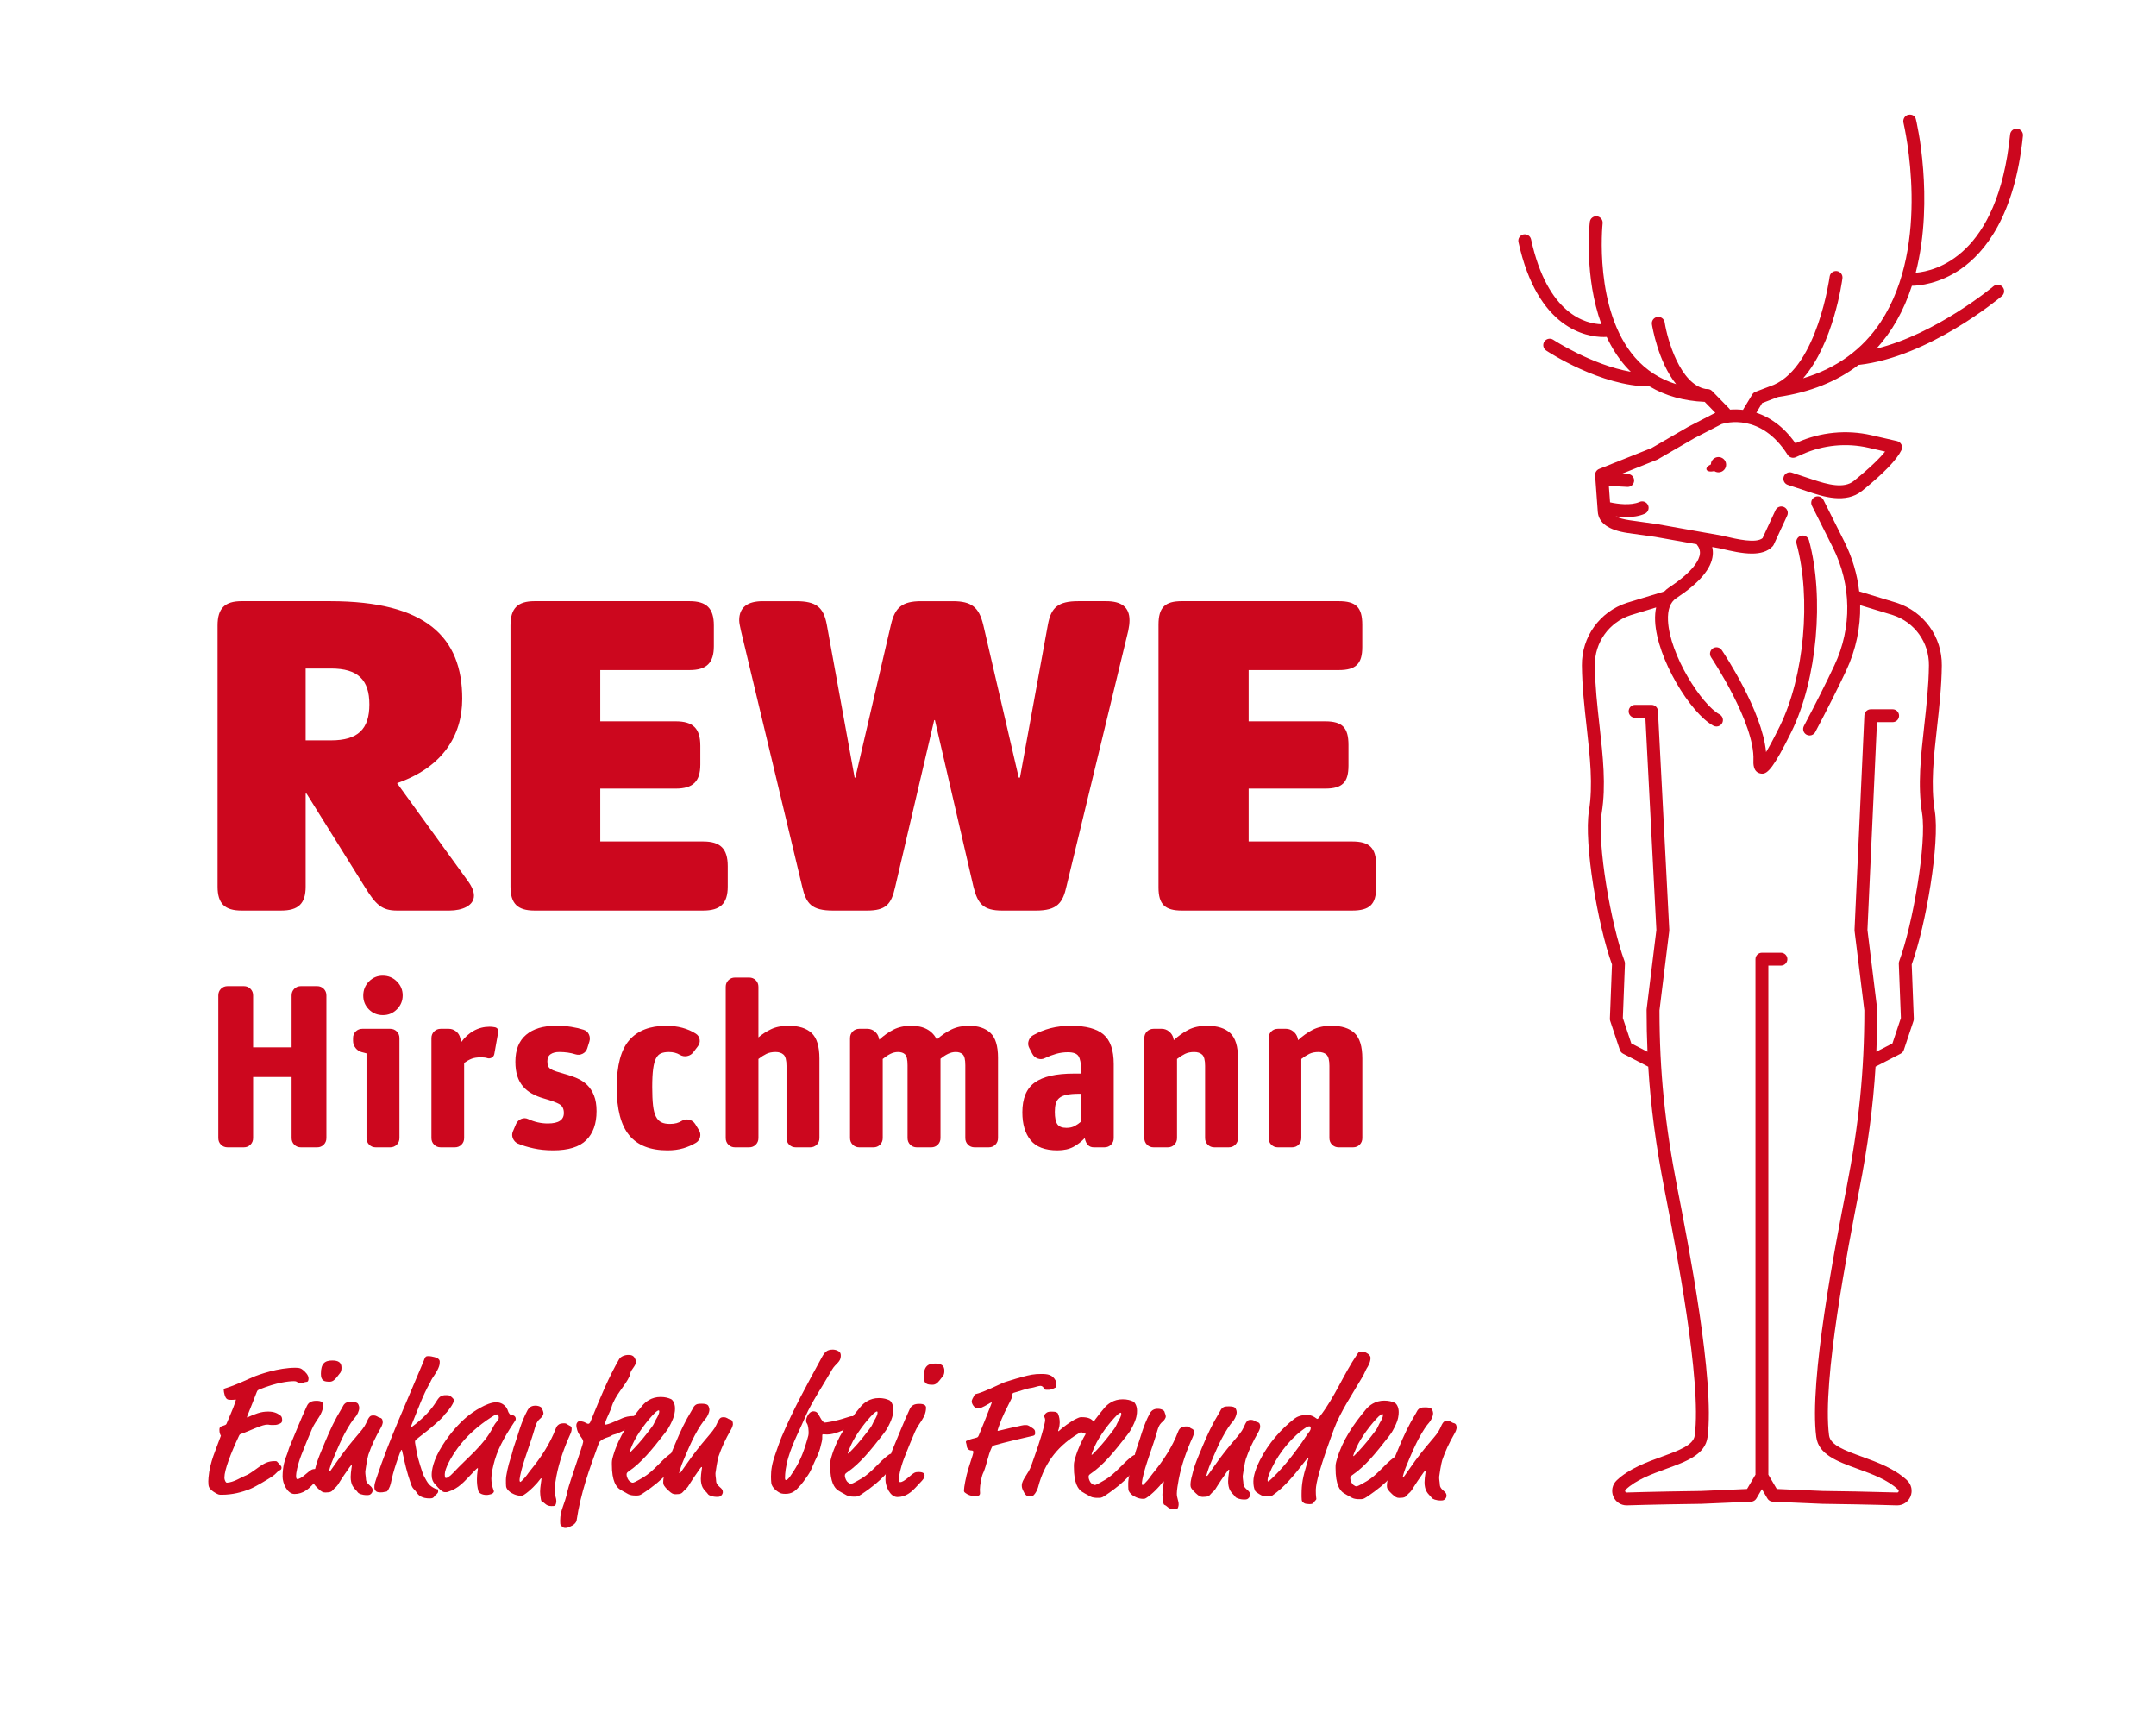 <?xml version="1.0" encoding="UTF-8"?>
<svg xmlns="http://www.w3.org/2000/svg" id="a" width="475" height="380" viewBox="0 0 475 380">
  <g>
    <path d="M50.024,308.199c-.453-.248-.735-1.521-.732-2.055,0-.123,.042-.205,.249-.286l.619-.201c1.94-.646,3.758-1.499,5.493-2.27,1.363-.608,5.739-2.104,9.449-2.086,.989,.006,1.235,.171,1.605,.46,.575,.454,1.271,1.154,1.268,1.893-.003,.533-.128,.779-.581,.776-.412-.002-.29,.245-1.031,.241-1.031-.005-.699-.414-1.605-.418-1.154-.006-3.875,.309-7.469,1.767-.496,.203-.578,.243-.746,.693-.459,1.229-1.127,2.866-1.712,4.34-.333,.859-.417,1.023-.417,1.105,0,.041,0,.082,.082,.082,.041,0,.124-.04,.537-.243,.248-.122,1.157-.486,1.776-.688,.743-.242,1.485-.361,2.269-.357,1.236,.006,1.936,.297,2.716,.875,.288,.206,.368,.576,.366,.986-.003,.574-.21,.737-1.118,1.02-.124,.04-.372,.08-1.031,.077-.824-.005-.618-.086-1.112-.088-.454-.003-1.155,.158-2.807,.847-2.23,.933-2.437,1.014-3.015,1.216-.247,.081-.289,.121-.497,.571-1.708,3.643-3.128,7.326-3.137,9.008-.003,.656,.324,1.15,.53,1.151,.618,.003,1.691-.36,2.312-.686,1.653-.854,2.024-.934,2.313-1.096,.868-.488,1.861-1.263,2.688-1.832,.91-.611,1.778-1.14,3.221-1.133,.412,.002,.453,.003,.658,.25,.409,.494,.862,.783,.859,1.193,0,.246-.084,.41-.25,.491-.165,.081-.578,.325-.786,.57-.249,.286-.58,.571-1.117,.938-.662,.448-3.556,2.197-4.753,2.684-1.817,.729-3.922,1.292-6.312,1.28-.577-.003-.659-.003-1.439-.458-.493-.29-1.068-.703-1.313-1.237-.123-.247-.161-.78-.158-1.272,0-.164,0-.287,.045-.82,.265-3.402,1.681-6.267,2.725-9.215-.164-.288-.326-.617-.323-1.314,0-.164,.001-.328,.126-.532,.083-.164,.248-.204,.95-.446,.372-.121,.455-.203,.58-.571,.209-.573,1.375-3.11,1.794-4.421,.167-.532,.168-.573,.168-.614,0-.082-.041-.082-.082-.083-.083,0-.166,.082-.907,.078-.536-.003-.659-.004-.947-.169Z" fill="#cc071e"></path>
    <path d="M67.621,324.53c.828-.734,1.159-.938,1.901-.934,1.03,.005,1.358,.294,1.356,.786-.002,.451-.293,.818-.625,1.187l-1.492,1.592c-.746,.775-1.988,1.959-3.884,1.949-1.607-.008-2.626-2.393-2.619-3.828,.011-2.256,.514-3.771,.806-4.467,.333-.777,.502-1.556,.711-2.047,1.251-2.947,2.379-5.895,3.837-9.045,.375-.818,1.036-1.144,2.066-1.139,.371,.002,.989,.005,1.317,.335,.124,.124,.205,.288,.204,.493-.011,2.215-1.583,3.314-2.458,5.361-.667,1.514-1.794,4.297-2.378,5.812-.877,2.333-1.133,3.932-1.136,4.506-.003,.656,.161,.739,.285,.739,.33,.002,.908-.241,2.109-1.302Zm7.365-22.152l-.83,1.062c-.456,.572-.912,.939-1.53,.936-1.195-.006-1.936-.174-1.928-1.773,.011-2.215,.839-2.907,2.529-2.899,1.319,.007,2.017,.421,2.011,1.61-.002,.533-.128,.901-.253,1.065Z" fill="#cc071e"></path>
    <path d="M74.906,326.331c-.375,.654-.623,.981-.83,1.185-.29,.245-.497,.449-.705,.694-.29,.326-.498,.571-1.693,.565-.495-.002-.823-.127-1.562-.828-.985-.907-1.148-1.318-1.146-1.77,.006-1.23,.34-1.967,.551-2.95,.127-.696,.753-2.375,1.254-3.562l.834-2.005c1.168-2.784,2.085-4.789,3.748-7.528,.249-.409,.292-.614,.54-.859,.331-.326,.58-.448,1.527-.443,1.195,.006,1.441,.295,1.562,.623,.082,.206,.163,.452,.162,.657-.003,.738-.503,1.68-.917,2.129-.497,.53-1.327,1.716-2.326,3.598-.541,1.022-1.457,2.945-2.834,6.343-.167,.409-.586,1.761-.586,1.843,0,.123,.082,.124,.123,.124,.083,0,.166-.081,1.204-1.594,4.027-5.845,6.096-7.312,6.846-9.03,.292-.654,.5-1.104,.749-1.391,.249-.286,.496-.326,.867-.324,.783,.004,.863,.374,1.44,.5,.494,.125,.616,.495,.613,1.11,0,.123-.168,.655-.376,1.023-1.373,2.413-2.081,3.968-2.792,6.016-.209,.614-.677,3.441-.678,3.688-.004,.738,.118,1.026,.155,1.806,.038,.698,.818,1.235,1.064,1.482,.287,.288,.41,.494,.407,.945,0,.082-.084,.369-.25,.573-.29,.326-.456,.407-1.032,.404-1.072-.005-1.812-.337-1.976-.584-.369-.535-.78-.742-1.188-1.482-.245-.452-.406-1.191-.402-1.93,.002-.451,.09-1.436,.174-1.886,.042-.246,.085-.492,.085-.533,0-.082,0-.164-.123-.164-.041,0-.083,.04-.415,.489-.789,1.104-1.785,2.575-2.076,3.066Z" fill="#cc071e"></path>
    <path d="M86.282,325.936c-.126,.615-.253,1.188-.378,1.476-.417,.94-.583,1.187-.872,1.185-.33-.002-.454,.162-1.196,.158-.577-.003-.864-.128-.987-.251-.247-.247-.369-.412-.367-.904,.003-.574,.045-.738,.464-2.008,2.804-8.477,6.596-16.619,10.058-24.97l.375-.9c.084-.204,.126-.409,.251-.613,.166-.286,.29-.368,.702-.366,.619,.003,.824,.087,1.4,.213,.577,.126,1.152,.456,1.149,.989-.003,.574-.006,1.23-1.21,3.029-.831,1.227-.707,1.228-.915,1.596-1.622,2.821-2.667,5.893-3.877,8.799-.208,.491-.333,.859-.334,.9,0,.082,.041,.082,.082,.083,.082,0,.165-.041,1.034-.733,1.696-1.386,3.312-2.978,4.559-5.022,.374-.613,.664-.857,.788-.939,.413-.244,.702-.324,1.237-.321,.454,.002,.577,.003,.783,.086,.124,.041,.986,.661,.984,1.03-.003,.656-1.248,2.331-1.663,2.739-.29,.286-.373,.367-.622,.735-.25,.327-.415,.49-.994,1.021-1.615,1.51-3.395,2.854-5.049,4.158-.207,.163-.249,.368-.25,.532-.001,.287,.12,.697,.481,2.791,.12,.698,1.133,4.066,1.459,4.684,.858,1.604,1.144,2.139,2.459,2.802,.246,.124,.411,.125,.494,.125,.165,0,.206,.083,.204,.534-.002,.451-.705,.817-.788,.98-.208,.409-.457,.531-1.116,.528-1.607-.009-2.346-.586-2.796-1.245-.654-.987-.862-.701-1.309-1.976-.894-2.547-1.336-4.601-1.659-6.078-.282-1.355-.323-1.396-.405-1.396-.124,0-.458,.94-.792,1.882-.46,1.311-1.046,3.071-1.384,4.669Z" fill="#cc071e"></path>
    <path d="M103.182,325.448c-1.326,1.429-2.443,2.366-3.724,2.894-.867,.364-.949,.364-1.279,.362-.371-.002-.495-.003-.987-.374-.369-.289-.82-.742-1.476-1.525-.328-.412-.613-.946-.609-1.89,.005-.984,.263-3.198,2.423-6.592,1.745-2.739,3.693-4.821,5.183-6.085,1.407-1.224,4.633-3.34,6.611-3.33,1.03,.005,1.77,.501,2.261,1.201,.164,.246,.286,.534,.367,.822,.081,.246,.408,.781,.656,.782,.865,.004,1.027,.579,1.026,.825,0,.164-.043,.287-.125,.41-1.62,2.411-3.572,5.519-4.495,8.673-.419,1.434-.757,3.031-.763,4.098-.004,.861,.238,1.888,.401,2.299,.163,.411,.162,.452,.162,.534,0,.082-.126,.491-.704,.611-.206,.04-.495,.162-.948,.159-.948-.005-1.646-.418-1.769-.87-.243-.862-.321-1.725-.316-2.586,.006-1.271,.217-2.213,.218-2.336,0-.082,0-.123-.082-.124-.124,0-1.16,1.102-2.03,2.041Zm5.136-13.305c-3.018,1.953-5.585,4.237-7.453,6.812-1.535,2.084-2.867,4.579-2.873,5.81-.003,.697,.12,.82,.244,.821,.165,0,.289-.039,.537-.202,.372-.244,.662-.489,1.077-.938,3.314-3.552,6.749-6.077,8.746-10.005,.333-.654,.666-1.104,1.08-1.512,.083-.082,.208-.327,.209-.655,.002-.492-.203-.698-.326-.699-.206,0-.413,.039-1.24,.568Z" fill="#cc071e"></path>
    <path d="M115.443,329.283c-.331,.203-.413,.203-.784,.201-1.03-.005-1.976-.584-2.263-.791-.574-.454-.861-.865-.9-1.275-.039-.329-.036-.985-.034-1.437,.005-.943,.469-3.073,1.097-4.998,.376-1.146,.42-1.639,.755-2.58,.877-2.416,1.426-4.997,2.882-7.697,.416-.776,.995-1.061,1.777-1.057,.948,.004,1.441,.458,1.48,.663,.04,.287,.286,.617,.283,1.068,0,.246-.292,.777-.747,1.145-.29,.244-.746,.611-1.123,1.963-1.007,3.604-2.676,7.616-3.268,10.607-.127,.655-.128,.901-.128,.942-.001,.246,.08,.41,.163,.411,.042,0,.124-.041,.331-.245,1.201-1.183,1.202-1.47,1.949-2.369,2.239-2.736,4.232-5.721,5.527-9.118,.209-.573,.416-.736,.706-.94,.165-.122,.578-.243,1.114-.24,.7,.004,.699,.291,1.11,.457s.575,.372,.574,.618c-.001,.369-.003,.656-.295,1.311-1.334,2.947-2.42,5.977-3.055,9.214-.212,1.106-.425,2.459-.428,3.197-.005,.943,.404,1.561,.4,2.381-.002,.369-.128,.778-.252,.901-.166,.163-.454,.161-.825,.159-.659-.003-1.029-.169-1.522-.623-.492-.453-.658-.167-.779-.783-.16-.82-.198-1.519-.197-1.806,.005-.943,.301-2.5,.303-2.828,0-.041,0-.082-.082-.083-.041,0-.082,.041-.207,.204-.623,.899-2.321,2.654-3.562,3.428Z" fill="#cc071e"></path>
    <path d="M135.637,313.06l1.569-.689c.537-.202,1.239-.445,2.434-.439,1.278,.007,1.357,.622,1.356,.827-.001,.369-.209,.573-.747,.858-.289,.162-.537,.325-.95,.528-1.322,.649-2.687,1.545-4.049,1.866-.495,.12-.454,.244-.826,.406-.743,.324-1.32,.321-2.189,1.055-.207,.204-.249,.286-.458,.859-1.922,5.281-3.845,10.562-4.741,16.588-.085,.574-.747,1.062-.954,1.144-.455,.203-.909,.528-1.445,.526-.371-.002-.536-.044-.741-.25-.328-.33-.493-.208-.487-1.315,.012-2.502,.964-3.358,1.64-6.636,.338-1.599,3.432-10.196,3.435-10.771,.004-.779-.942-1.317-1.306-2.55-.203-.698-.202-.862-.2-1.149,0-.205,.042-.328,.209-.573,.166-.245,.331-.244,.619-.243,1.03,.006,1.357,.54,1.811,.543,.165,0,.33-.122,.497-.531,2.336-5.73,3.964-9.659,6.292-13.709,.333-.572,1.2-.937,2.065-.933,.66,.003,1.112,.17,1.397,.745,.164,.288,.245,.535,.243,.781-.004,.861-1.08,1.717-1.207,2.413-.042,.205-.126,.533-.21,.737-.876,2.047-3.236,4.209-3.991,6.912-.126,.45-.292,.695-.501,1.228-.083,.205-.917,1.924-.919,2.416,0,.082,.082,.123,.164,.124,.124,0,.743-.12,2.188-.769Z" fill="#cc071e"></path>
    <path d="M141.674,325.477c2.397-1.423,3.893-3.672,6.002-5.22,.372-.285,.62-.284,1.073-.281,.701,.003,.864,.455,.862,.701-.001,.287-.085,.492-.086,.656,0,.164-.002,.369-.209,.573-1.615,1.591-2.408,3.597-7.784,7.139-.62,.406-.826,.405-1.527,.402-.454-.003-1.113-.047-1.565-.295-.699-.373-1.809-.994-2.055-1.2-.533-.454-1.6-1.525-1.58-5.422,.003-.697,.004-.861,.298-1.886,1.216-4.178,3.666-7.733,6.444-11.042,.622-.735,1.946-1.877,4.007-1.866,1.03,.005,1.688,.214,2.265,.463,.37,.165,.902,.906,.896,2.055-.004,.697-.05,1.641-.966,3.44-.541,1.064-.79,1.391-1.205,1.922-3.027,3.882-5.184,6.537-7.956,8.45-.413,.285-.538,.408-.539,.736-.003,.615,.405,1.314,.652,1.479,.328,.248,.493,.331,.699,.332,.165,0,.413-.039,2.272-1.138Zm-2.98-5.593c0,.041,0,.082,.082,.082,.041,0,.124-.081,1.035-1.02,1.368-1.429,2.653-3.063,3.815-4.616,.498-.653,.625-1.187,.916-1.677,.374-.613,.707-1.269,.708-1.72,0-.164-.04-.246-.163-.246-.124,0-.579,.325-.744,.488-1.616,1.591-3.898,4.574-4.94,6.906-.5,1.105-.709,1.72-.709,1.802Z" fill="#cc071e"></path>
    <path d="M152.052,326.719c-.375,.654-.623,.981-.83,1.186-.29,.244-.497,.448-.705,.693-.29,.327-.498,.571-1.693,.565-.495-.002-.823-.127-1.562-.828-.985-.907-1.147-1.318-1.145-1.77,.006-1.23,.339-1.967,.551-2.95,.127-.696,.753-2.375,1.254-3.562l.834-2.005c1.168-2.783,2.085-4.789,3.748-7.528,.249-.409,.291-.614,.54-.858,.331-.327,.58-.448,1.527-.444,1.195,.007,1.441,.295,1.562,.624,.082,.205,.163,.451,.162,.656-.003,.738-.503,1.68-.917,2.129-.497,.53-1.327,1.716-2.326,3.598-.541,1.022-1.457,2.945-2.834,6.343-.167,.409-.586,1.761-.586,1.843,0,.123,.082,.124,.123,.124,.083,0,.166-.081,1.204-1.594,4.027-5.845,6.096-7.312,6.846-9.03,.292-.654,.5-1.104,.749-1.391,.249-.286,.496-.325,.867-.323,.783,.004,.863,.373,1.44,.499,.494,.126,.616,.495,.613,1.11,0,.123-.168,.655-.376,1.023-1.373,2.413-2.081,3.969-2.792,6.016-.209,.614-.677,3.442-.678,3.688-.004,.738,.118,1.025,.155,1.805,.038,.698,.818,1.235,1.064,1.482,.287,.288,.41,.494,.407,.945,0,.082-.084,.369-.25,.573-.29,.326-.456,.408-1.033,.405-1.071-.006-1.812-.338-1.975-.585-.369-.535-.78-.742-1.188-1.482-.245-.452-.406-1.191-.402-1.93,.002-.451,.09-1.436,.174-1.886,.042-.246,.085-.492,.085-.533,0-.082,0-.164-.123-.164-.041,0-.083,.04-.415,.49-.789,1.103-1.785,2.574-2.076,3.065Z" fill="#cc071e"></path>
    <path d="M174.024,325.312c2.118-3.024,2.87-4.948,3.834-8.225,.251-.86,.294-1.065,.295-1.312,.003-.574-.033-1.764-.401-2.258-.123-.164-.164-.288-.162-.575,.002-.492,.546-2.048,1.618-2.042,.741,.003,.987,.415,1.313,1.031,.612,1.152,.94,1.44,1.229,1.442,.165,0,2.145-.235,4.704-1.084,.867-.282,1.032-.323,1.279-.321,.577,.003,.494,.125,.741,.126,.866,.005,.944,.743,.942,1.112,0,.164-.086,.656-.333,.696-.742,.119-1.32,.28-3.468,1.213-1.032,.446-2.23,.891-3.466,.885-.165,0-.701-.045-.783-.045-.124,0-.206,.081-.207,.204l-.003,.615c-.003,.656-.127,.778-.338,1.762-.38,1.721-1.169,2.947-1.753,4.38-.375,.941-.667,1.474-1.082,2.087-1.495,2.207-1.867,2.41-2.075,2.655-.705,.816-1.49,1.428-2.851,1.421-.659-.003-.989-.087-1.235-.211-.329-.166-1.726-.993-1.885-2.143-.04-.328-.078-.943-.076-1.436,.007-1.436,.179-2.788,1.015-5.122,.293-.819,.879-2.58,1.296-3.562,2.669-6.303,5.539-11.415,8.867-17.551,.624-1.146,1.122-1.758,2.399-1.752,.206,0,.701,.004,1.276,.335,.452,.248,.533,.576,.531,1.068-.007,1.354-1.163,1.677-1.911,2.985-2.038,3.517-4.654,7.482-5.822,10.225-1.168,2.783-2.832,5.81-3.796,9.046-.628,2.088-.76,3.646-.765,4.59-.002,.369,.08,.492,.204,.493,.165,0,.496-.203,.869-.734Z" fill="#cc071e"></path>
    <path d="M189.765,325.72c2.397-1.424,3.893-3.672,6.002-5.221,.372-.285,.62-.283,1.073-.281,.701,.003,.864,.455,.862,.701-.001,.287-.085,.492-.086,.656,0,.164-.002,.369-.209,.573-1.615,1.592-2.409,3.598-7.784,7.139-.62,.407-.826,.406-1.527,.402-.454-.002-1.113-.047-1.565-.295-.699-.373-1.809-.993-2.055-1.2-.533-.453-1.6-1.525-1.58-5.422,.003-.697,.004-.861,.298-1.886,1.216-4.177,3.666-7.733,6.444-11.042,.622-.734,1.946-1.877,4.007-1.866,1.03,.005,1.688,.214,2.265,.463,.37,.166,.902,.906,.896,2.055-.004,.697-.05,1.641-.966,3.441-.541,1.063-.79,1.391-1.205,1.921-3.027,3.882-5.184,6.537-7.956,8.451-.413,.284-.538,.407-.539,.735-.003,.615,.405,1.314,.652,1.479,.328,.248,.493,.331,.699,.332,.165,0,.413-.039,2.272-1.137Zm-2.98-5.594c0,.041,0,.082,.082,.082,.041,0,.124-.081,1.035-1.02,1.368-1.429,2.653-3.063,3.815-4.616,.498-.653,.625-1.187,.916-1.677,.374-.613,.707-1.268,.708-1.719,0-.164-.04-.247-.163-.247-.124,0-.579,.325-.745,.488-1.615,1.592-3.897,4.574-4.939,6.907-.5,1.104-.709,1.719-.709,1.801Z" fill="#cc071e"></path>
    <path d="M200.442,325.2c.828-.734,1.159-.938,1.901-.935,1.03,.006,1.358,.294,1.356,.786-.002,.451-.293,.819-.625,1.187l-1.492,1.593c-.746,.775-1.988,1.958-3.884,1.949-1.607-.009-2.626-2.393-2.619-3.828,.011-2.256,.514-3.771,.806-4.467,.333-.777,.502-1.556,.711-2.047,1.251-2.947,2.379-5.895,3.837-9.046,.375-.818,1.036-1.144,2.066-1.138,.371,.002,.989,.005,1.317,.335,.124,.123,.205,.288,.204,.493-.011,2.215-1.583,3.314-2.458,5.36-.667,1.515-1.794,4.298-2.378,5.812-.877,2.334-1.133,3.932-1.136,4.506-.003,.656,.161,.739,.285,.74,.33,0,.908-.242,2.109-1.302Zm7.365-22.153l-.83,1.062c-.456,.571-.912,.938-1.53,.936-1.195-.006-1.936-.174-1.928-1.773,.011-2.215,.839-2.908,2.529-2.899,1.319,.007,2.017,.42,2.011,1.609-.002,.533-.128,.902-.253,1.065Z" fill="#cc071e"></path>
    <path d="M224.977,314.044c.537-.12,.661-.12,.949-.118,.454,.002,.495,.002,1.029,.333,.945,.579,1.109,.703,1.106,1.441-.001,.246-.085,.491-.415,.572-2.889,.683-5.818,1.324-8.501,2.09-.413,.121-.496,.161-.704,.611-.75,1.596-1.048,3.604-1.716,5.242-.167,.409-.25,.49-.333,.818-.126,.409-.505,2.048-.511,3.114,0,.205,.039,.575,.038,.739,0,.164-.003,.697-.869,.692-1.278-.007-1.895-.338-2.428-.75-.205-.166-.246-.248-.244-.535s.129-1.229,.256-1.844c.381-2.091,1.05-3.974,1.637-5.816,.167-.532,.168-.696,.169-.819,0-.082-.04-.288-.37-.289-.742-.004-1.11-.539-1.106-1.236,0-.123-.163-.452-.162-.698,0-.123,.042-.164,.249-.245,1.28-.526,1.362-.403,2.188-.686,.207-.081,.29-.204,.373-.408,.918-2.211,1.836-4.462,2.671-6.673,.125-.327,.209-.532,.209-.573,0-.041,0-.082-.082-.082-.041,0-.124,.04-.413,.203-.496,.284-.744,.488-1.736,.935-.166,.081-.289,.121-.742,.119-.495-.003-.742-.045-1.11-.58-.246-.37-.327-.698-.326-.821,.003-.533,.376-.942,.543-1.352l.125-.245c.041-.041,.124-.081,.207-.081,.247-.04,.991-.282,1.61-.525,1.239-.485,2.354-1.014,3.594-1.581,.868-.406,1.157-.527,1.322-.567,.495-.121,1.692-.566,3.632-1.09,1.816-.482,2.724-.684,4.29-.676,1.36,.008,2.473,.095,3.207,1.534,.082,.164,.082,.246,.08,.656-.003,.533-.004,.738-.169,.82-.909,.446-1.033,.486-1.816,.482-.495-.002-.577-.044-.699-.29-.163-.288-.327-.576-.821-.579-.412-.002-1.362,.362-1.898,.442-.659,.078-1.361,.28-1.98,.481-.661,.202-1.321,.445-1.981,.605-.33,.081-.374,.531-.374,.654,0,.246-.044,.492-.127,.656-1.083,2.168-1.998,3.886-2.709,5.934-.293,.859-.334,.982-.335,1.064,0,.041,0,.082,.082,.083,.041,0,.207-.04,.536-.121,1.444-.361,2.889-.683,4.58-1.043Z" fill="#cc071e"></path>
    <path d="M237.455,315.87c-3.804,2.319-7.2,5.747-8.756,11.769-.167,.656-.583,1.27-.749,1.474-.374,.49-.538,.53-1.157,.527-.618-.003-.986-.497-1.109-.744-.204-.452-.572-.864-.568-1.685,.006-1.271,1.455-2.536,2.082-4.337,1.045-2.989,2.132-5.896,2.89-9.051,.168-.696,.169-.86,.17-1.024,.002-.492-.204-.493-.202-.944,0-.123,.167-.368,.415-.572,.248-.204,.497-.325,1.238-.321,.536,.002,.824,.045,.988,.128,.247,.124,.329,.165,.411,.371,.285,.698,.364,1.273,.36,1.971-.002,.451-.087,.942-.213,1.353-.083,.245-.125,.327-.125,.409s.041,.082,.082,.082c.041,0,.083-.04,.207-.162,.414-.408,2.401-1.998,3.764-2.606,.702-.325,.743-.324,1.197-.322,1.36,.007,2.183,.339,2.673,1.162,.123,.206,.163,.534,.162,.739-.003,.574-.253,1.023-.542,1.31-.456,.449-.786,.488-1.157,.486-.659-.003-1.111-.375-1.317-.376-.124,0-.206,.04-.744,.365Z" fill="#cc071e"></path>
    <path d="M243.461,325.991c2.397-1.424,3.893-3.672,6.002-5.221,.372-.285,.62-.283,1.073-.281,.701,.004,.864,.455,.862,.701-.001,.287-.085,.492-.086,.656,0,.164-.002,.369-.209,.573-1.615,1.592-2.408,3.598-7.784,7.139-.62,.407-.826,.406-1.526,.402-.454-.002-1.113-.047-1.565-.295-.699-.373-1.809-.993-2.055-1.2-.533-.453-1.6-1.525-1.58-5.422,.003-.697,.004-.861,.298-1.885,1.216-4.178,3.666-7.734,6.444-11.042,.622-.735,1.946-1.877,4.006-1.867,1.03,.006,1.689,.214,2.265,.463,.37,.166,.902,.907,.896,2.056-.004,.697-.05,1.64-.966,3.44-.541,1.063-.79,1.391-1.205,1.922-3.028,3.881-5.184,6.536-7.956,8.45-.413,.285-.538,.407-.539,.735-.003,.615,.405,1.314,.652,1.479,.328,.248,.493,.331,.699,.332,.165,0,.413-.039,2.272-1.137Zm-2.98-5.594c0,.041,0,.082,.082,.083,.041,0,.124-.082,1.035-1.021,1.368-1.429,2.653-3.063,3.815-4.616,.498-.653,.625-1.186,.916-1.677,.374-.613,.707-1.268,.708-1.719,0-.164-.04-.246-.163-.247s-.579,.325-.744,.488c-1.616,1.592-3.897,4.574-4.939,6.907-.5,1.104-.709,1.719-.709,1.801Z" fill="#cc071e"></path>
    <path d="M252.549,329.974c-.331,.203-.413,.203-.784,.201-1.03-.006-1.976-.585-2.263-.791-.574-.454-.861-.866-.9-1.276-.039-.328-.036-.984-.034-1.436,.005-.943,.469-3.074,1.097-4.998,.376-1.147,.42-1.639,.755-2.581,.877-2.415,1.426-4.996,2.882-7.696,.416-.777,.995-1.062,1.777-1.058,.948,.005,1.441,.459,1.48,.664,.04,.287,.286,.616,.283,1.067,0,.246-.292,.778-.747,1.146-.29,.244-.746,.611-1.123,1.963-1.007,3.604-2.676,7.615-3.268,10.606-.127,.656-.128,.902-.128,.943-.001,.246,.08,.41,.163,.41,.042,0,.124-.04,.331-.244,1.201-1.184,1.202-1.471,1.949-2.369,2.239-2.736,4.232-5.721,5.527-9.119,.209-.573,.416-.735,.706-.939,.165-.122,.578-.243,1.114-.24,.7,.003,.699,.29,1.111,.456,.411,.167,.575,.372,.573,.618-.001,.369-.003,.656-.295,1.312-1.334,2.946-2.42,5.977-3.055,9.213-.212,1.106-.425,2.459-.428,3.197-.005,.943,.404,1.561,.4,2.381-.002,.369-.128,.779-.252,.901-.166,.163-.454,.162-.825,.16-.659-.003-1.029-.169-1.522-.623-.492-.454-.658-.167-.779-.783-.16-.821-.198-1.519-.197-1.806,.005-.943,.301-2.501,.303-2.829,0-.041,0-.082-.082-.082-.041,0-.082,.041-.207,.204-.623,.899-2.321,2.654-3.562,3.428Z" fill="#cc071e"></path>
    <path d="M268.222,327.304c-.375,.655-.623,.981-.83,1.186-.29,.245-.497,.449-.705,.694-.29,.326-.498,.571-1.693,.565-.495-.003-.823-.127-1.562-.828-.985-.907-1.148-1.318-1.146-1.77,.006-1.23,.34-1.967,.551-2.95,.127-.697,.753-2.376,1.254-3.562l.834-2.006c1.168-2.783,2.085-4.788,3.748-7.528,.249-.408,.292-.613,.54-.858,.331-.326,.58-.448,1.527-.443,1.195,.006,1.441,.294,1.562,.623,.082,.206,.163,.452,.162,.657-.003,.738-.503,1.679-.917,2.128-.497,.531-1.327,1.716-2.326,3.598-.541,1.023-1.457,2.946-2.834,6.344-.167,.409-.586,1.761-.586,1.843,0,.123,.082,.123,.123,.124,.083,0,.166-.082,1.204-1.594,4.027-5.846,6.096-7.312,6.846-9.03,.292-.655,.5-1.105,.749-1.391,.249-.286,.496-.326,.867-.324,.783,.004,.863,.374,1.44,.5,.494,.125,.616,.495,.613,1.11,0,.123-.168,.655-.376,1.023-1.373,2.413-2.081,3.968-2.792,6.016-.209,.614-.677,3.441-.678,3.688-.004,.738,.118,1.026,.155,1.806,.038,.697,.818,1.234,1.064,1.482,.287,.288,.41,.494,.407,.945,0,.082-.084,.368-.25,.572-.29,.327-.456,.408-1.032,.405-1.072-.005-1.812-.337-1.976-.584-.369-.535-.78-.742-1.188-1.482-.245-.453-.406-1.191-.402-1.93,.002-.451,.09-1.436,.174-1.887,.042-.245,.085-.491,.085-.532,0-.082,0-.164-.123-.165-.041,0-.083,.041-.415,.49-.789,1.104-1.785,2.575-2.076,3.065Z" fill="#cc071e"></path>
    <path d="M280.411,329.376c-.29,.204-.414,.285-1.362,.28-.453-.002-.947-.086-1.646-.541-.452-.289-.822-.537-.903-.743-.244-.616-.365-1.15-.361-2.053,.003-.533,.093-1.968,1.425-4.627,1.874-3.724,4.692-6.908,7.63-9.19,.58-.448,1.529-.812,2.766-.807,.33,.002,1.113,.047,1.975,.707,.164,.124,.246,.165,.329,.166,.083,0,.165-.081,.539-.571,3.401-4.454,5.074-9.039,8.229-13.699,.332-.491,.374-.572,1.157-.568,.33,0,.617,.126,1.193,.498,.246,.165,.574,.536,.572,.864-.005,1.025-.587,1.966-.836,2.334-.166,.245-.542,1.187-.875,1.759-2.204,3.763-4.985,7.892-6.364,11.658l-.627,1.719c-3.301,9.09-3.352,10.935-3.356,11.878-.006,1.148,.116,1.519,.115,1.765,0,.082-.042,.164-.166,.286-.249,.286-.373,.408-.498,.613-.125,.163-.414,.243-.867,.241-.33-.002-.906-.046-1.153-.211-.411-.289-.492-.412-.532-.741-.039-.492-.037-.82-.035-1.312,.011-2.133,.224-3.567,1.271-6.966,.252-.819,.252-.86,.252-.942,0-.041-.041-.082-.082-.083-.042,0-.083,0-.829,.98-2.199,2.86-4.438,5.556-6.961,7.307Zm.268-4.141c2.32-2.285,4.891-5.513,7.3-9.192,.457-.695,.788-.857,.791-1.473,0-.164-.039-.369-.287-.37-.371-.002-.66,.16-1.694,.935-3.02,2.281-5.759,6-7.179,9.603-.292,.737-.335,1.023-.336,1.393,0,.164,.04,.206,.081,.206,.124,0,.289-.081,1.325-1.101Z" fill="#cc071e"></path>
    <path d="M301.115,326.281c2.397-1.423,3.893-3.672,6.002-5.22,.372-.285,.62-.284,1.073-.281,.701,.003,.864,.455,.862,.701-.001,.287-.085,.492-.086,.656,0,.164-.002,.369-.209,.573-1.615,1.591-2.408,3.597-7.784,7.139-.62,.406-.826,.405-1.527,.402-.454-.003-1.113-.047-1.565-.295-.699-.373-1.809-.994-2.055-1.2-.533-.454-1.6-1.525-1.58-5.422,.003-.697,.004-.861,.298-1.886,1.216-4.178,3.666-7.733,6.444-11.042,.622-.735,1.946-1.877,4.007-1.866,1.03,.005,1.689,.213,2.265,.462,.37,.166,.902,.907,.896,2.056-.004,.697-.05,1.641-.966,3.44-.541,1.063-.79,1.391-1.205,1.922-3.028,3.882-5.185,6.536-7.956,8.45-.413,.285-.538,.407-.539,.735-.003,.615,.405,1.315,.652,1.48,.328,.248,.493,.33,.699,.331,.165,0,.413-.038,2.272-1.137Zm-2.98-5.593c0,.041,0,.082,.082,.082,.041,0,.124-.081,1.035-1.021,1.368-1.429,2.653-3.062,3.815-4.615,.498-.653,.625-1.187,.916-1.677,.374-.613,.707-1.269,.708-1.72,0-.164-.04-.246-.163-.247-.124,0-.579,.325-.744,.489-1.616,1.591-3.898,4.574-4.94,6.906-.5,1.105-.709,1.72-.709,1.802Z" fill="#cc071e"></path>
    <path d="M311.494,327.523c-.375,.654-.623,.981-.83,1.186-.29,.244-.497,.448-.705,.693-.29,.326-.498,.571-1.693,.565-.495-.002-.823-.127-1.562-.828-.985-.907-1.147-1.318-1.145-1.77,.006-1.23,.339-1.967,.551-2.95,.127-.696,.753-2.375,1.254-3.562l.834-2.005c1.168-2.783,2.085-4.789,3.748-7.528,.249-.409,.291-.614,.54-.859,.331-.326,.58-.448,1.527-.443,1.195,.007,1.441,.295,1.562,.623,.082,.206,.163,.452,.162,.657-.003,.738-.503,1.68-.917,2.129-.497,.53-1.327,1.716-2.326,3.598-.541,1.022-1.457,2.945-2.834,6.343-.167,.409-.586,1.761-.586,1.843,0,.123,.082,.124,.123,.124,.083,0,.166-.081,1.204-1.594,4.027-5.845,6.096-7.312,6.846-9.03,.292-.654,.5-1.104,.749-1.391,.249-.286,.496-.325,.867-.324,.783,.004,.863,.374,1.44,.5,.494,.125,.616,.495,.613,1.11,0,.123-.168,.655-.376,1.023-1.373,2.413-2.081,3.969-2.792,6.016-.209,.614-.677,3.442-.678,3.688-.004,.738,.118,1.025,.155,1.805,.038,.698,.818,1.235,1.064,1.482,.287,.288,.41,.494,.407,.945,0,.082-.084,.369-.25,.573-.29,.326-.456,.407-1.033,.404-1.071-.005-1.812-.337-1.975-.584-.369-.535-.78-.742-1.188-1.482-.245-.452-.406-1.191-.402-1.93,.002-.451,.09-1.436,.174-1.886,.042-.246,.085-.492,.085-.533,0-.082,0-.164-.123-.164-.041,0-.083,.04-.415,.489-.789,1.104-1.785,2.575-2.076,3.066Z" fill="#cc071e"></path>
  </g>
  <g>
    <path d="M387.716,170.361c.181,.046,.358,.079,.54,.079,1.185,0,2.56-1.373,6.412-9.201,5.653-11.491,7.318-29.643,3.872-42.224-.208-.757-.989-1.201-1.745-.995-.757,.207-1.202,.989-.995,1.745,3.283,11.989,1.701,29.28-3.681,40.22-1.366,2.776-2.342,4.558-3.027,5.701-.83-9.101-9.363-21.887-9.751-22.464-.439-.651-1.321-.823-1.971-.386-.651,.438-.824,1.32-.386,1.971,.097,.144,9.669,14.486,9.324,22.657-.026,.621-.106,2.511,1.409,2.897Z" fill="#cc071e"></path>
    <path d="M377.183,101.47c-.165,.261-.242,.55-.252,.838-.653,.292-1.077,.745-.965,1.118,.127,.424,.884,.565,1.713,.344,.011,.007,.019,.016,.03,.023,.787,.497,1.827,.261,2.324-.526,.497-.787,.261-1.827-.526-2.324-.787-.497-1.827-.261-2.324,.526Z" fill="#cc071e"></path>
    <path d="M432.021,59.247c5.245-3.636,11.874-11.678,13.669-29.342,.079-.781-.489-1.477-1.27-1.557-.781-.076-1.478,.489-1.557,1.27-2.726,26.828-16.466,30.102-20.803,30.464,2.149-8.316,2.093-16.887,1.648-22.691-.261-3.405-.654-6.229-.981-7.991-.503-2.709-.514-2.706-.642-3.198-.163-.624-.765-1.097-1.662-.92-.791,.157-1.223,1.016-1.067,1.724,.182,.825,6.27,26.75-4.993,43.896-3.981,6.06-9.722,10.219-17.104,12.428,6.703-7.647,8.566-21.317,8.658-22.022,.101-.778-.447-1.49-1.225-1.592-.778-.1-1.49,.447-1.592,1.225-.025,.196-2.67,19.589-12.272,23.818l-4.069,1.551c-.296,.113-.546,.321-.71,.592l-2.031,3.358c-.005,.008-.008,.018-.012,.026-1.055-.118-2.018-.114-2.842-.051-.052-.082-.112-.16-.183-.232l-3.775-3.867c-.258-.265-.61-.418-.98-.428-.152-.004-.3-.015-.451-.021-5.646-1.046-8.422-10.882-9.024-14.684-.122-.775-.85-1.303-1.624-1.182-.774,.122-1.304,.849-1.182,1.623,.073,.464,1.352,8.246,5.331,13.176-3.589-1.113-6.619-3.07-9.049-5.856-9.138-10.473-7.166-29.358-7.145-29.548,.086-.78-.475-1.482-1.255-1.569-.787-.087-1.482,.474-1.569,1.254-.07,.627-1.266,12.061,2.557,22.525-3.327-.093-11.851-2.024-15.496-18.699-.168-.766-.925-1.251-1.691-1.084-.766,.168-1.252,.925-1.084,1.691,4.187,19.156,14.987,20.904,18.783,20.904,.249,0,.464-.008,.649-.019,1.068,2.279,2.409,4.459,4.104,6.404,.389,.447,.796,.868,1.212,1.278-8.623-1.511-16.984-6.99-17.081-7.054-.653-.433-1.535-.255-1.968,.399-.433,.654-.255,1.535,.398,1.968,.488,.324,12.05,7.913,22.776,7.913h.03c3.444,2.06,7.498,3.201,12.126,3.399l2.346,2.404-5.98,3.093-8.036,4.656-11.585,4.618c-.575,.23-.936,.806-.891,1.423l.587,8.011c.182,2.477,2.378,4.049,6.541,4.676l6.065,.853,9.163,1.629c.568,.673,.81,1.37,.735,2.12-.116,1.165-1.154,3.677-6.799,7.41-.345,.228-.703,.517-1.047,.873l-8.254,2.508c-5.992,1.959-9.971,7.509-9.902,13.811,.051,4.645,.558,9.177,1.049,13.56,.735,6.567,1.429,12.769,.501,18.489-1.137,7.012,1.929,25.12,5.08,33.803l-.462,11.947c-.007,.171,.018,.342,.072,.504l2.129,6.387c.117,.351,.367,.643,.696,.813l5.556,2.87c.543,8.829,1.703,17.482,3.613,27.264,2.451,12.554,8.19,41.955,6.632,53.947-.281,2.162-3.508,3.336-7.245,4.694-3.374,1.227-7.197,2.617-9.941,5.204-.978,.922-1.276,2.32-.758,3.562,.501,1.202,1.646,1.964,2.938,1.964,.037,0,.074,0,.11-.002,4.232-.141,14.67-.336,16.366-.337l10.942-.473c.481-.021,.919-.284,1.163-.698l1.218-2.069,1.218,2.069c.244,.415,.682,.678,1.163,.698l11.004,.475c1.634,0,12.073,.194,16.304,.336,.037,.001,.074,.002,.11,.002,1.293,0,2.438-.762,2.939-1.964,.517-1.242,.219-2.64-.758-3.562-2.744-2.587-6.568-3.977-9.941-5.204-3.737-1.359-6.964-2.532-7.245-4.694-1.557-11.989,4.182-41.391,6.632-53.947,1.91-9.787,3.071-18.444,3.614-27.277l5.531-2.857c.329-.17,.578-.462,.696-.813l2.129-6.387c.054-.162,.078-.333,.072-.504l-.462-11.947c3.15-8.684,6.217-26.792,5.08-33.803-.928-5.72-.234-11.922,.501-18.489,.49-4.383,.997-8.915,1.049-13.56,.069-6.301-3.91-11.851-9.93-13.82l-8.269-2.512c-.431-3.753-1.515-7.457-3.267-10.953l-4.612-9.2c-.352-.701-1.205-.984-1.907-.633-.701,.352-.985,1.205-.633,1.907l4.612,9.2c4.116,8.21,4.246,17.665,.357,25.942-1.826,3.884-4.092,8.39-6.737,13.391-.367,.694-.102,1.553,.592,1.92,.212,.112,.439,.165,.663,.165,.51,0,1.002-.275,1.257-.757,2.665-5.041,4.952-9.587,6.797-13.511,2.16-4.596,3.184-9.524,3.087-14.438l7.207,2.189c4.807,1.572,7.999,6.024,7.944,11.079-.05,4.502-.549,8.962-1.031,13.275-.757,6.765-1.472,13.155-.482,19.259,1.068,6.583-2.031,24.533-5.037,32.628-.065,.175-.095,.362-.088,.549l.463,11.969-1.864,5.593-3.544,1.83c.133-3.011,.2-6.058,.2-9.197,0-.058-.003-.116-.011-.174l-2.15-17.463,2.097-45.765h3.45c.784,0,1.42-.636,1.42-1.42s-.636-1.42-1.42-1.42h-4.807c-.759,0-1.384,.597-1.419,1.356l-2.165,47.24c-.003,.079,0,.159,.009,.239l2.154,17.495c-.005,13.332-1.182,25.041-3.932,39.129-2.477,12.691-8.278,42.411-6.661,54.858,.504,3.875,4.675,5.392,9.092,6.998,3.268,1.188,6.646,2.416,8.963,4.601,.149,.141,.128,.297,.085,.402-.062,.148-.178,.226-.332,.215-4.251-.142-14.775-.349-16.338-.336l-10.171-.44-1.854-3.15v-112.141h2.773c.784,0,1.42-.636,1.42-1.42s-.636-1.42-1.42-1.42h-4.193c-.784,0-1.42,.636-1.42,1.42v113.561l-1.854,3.15-10.11,.439c-1.647,0-12.148,.195-16.399,.337-.147,.009-.269-.067-.332-.215-.044-.106-.065-.261,.085-.403,2.317-2.184,5.695-3.413,8.963-4.601,4.416-1.606,8.588-3.123,9.092-6.998,1.617-12.449-4.184-42.168-6.661-54.858-2.75-14.088-3.926-25.796-3.932-39.129l2.154-17.495c.01-.082,.013-.165,.009-.247l-2.502-48.209c-.039-.755-.662-1.347-1.418-1.347h-3.615c-.784,0-1.42,.636-1.42,1.42s.636,1.42,1.42,1.42h2.266l2.426,46.739-2.149,17.459c-.007,.058-.011,.116-.011,.174,0,3.143,.067,6.195,.2,9.21l-3.568-1.843-1.864-5.593,.463-11.969c.007-.187-.023-.374-.088-.549-3.007-8.095-6.105-26.044-5.037-32.628,.99-6.104,.275-12.494-.482-19.259-.482-4.313-.981-8.773-1.031-13.275-.055-5.055,3.137-9.507,7.915-11.07l5.598-1.701c-.188,.862-.28,1.859-.227,3.021,.377,8.213,7.793,20.331,12.847,23.045,.214,.115,.444,.169,.671,.169,.506,0,.997-.272,1.253-.749,.371-.692,.112-1.553-.579-1.924-3.918-2.103-11.007-13.112-11.353-20.672-.11-2.394,.497-4.046,1.805-4.911,5.123-3.388,7.759-6.495,8.059-9.497,.061-.611,.015-1.21-.125-1.792l1.556,.277,.463,.108c2.14,.499,4.562,1.063,6.72,1.063,1.824,0,3.458-.404,4.568-1.594,.103-.11,.187-.235,.25-.372l2.963-6.394c.33-.712,.02-1.556-.692-1.886-.711-.331-1.556-.02-1.886,.692l-2.851,6.151c-1.45,1.198-5.63,.224-8.428-.428l-.501-.117c-.024-.006-.048-.01-.072-.015l-4.537-.806s-.005,0-.007-.001l-9.7-1.724-6.102-.859c-1.283-.193-2.299-.481-3.002-.838,.697,.091,1.484,.157,2.302,.157,1.374,0,2.835-.186,4.102-.75,.717-.319,1.039-1.159,.72-1.875-.319-.717-1.16-1.039-1.875-.72-1.923,.856-4.938,.442-6.501,.086l-.265-3.62,4.075,.224c.027,.001,.053,.002,.079,.002,.749,0,1.375-.586,1.417-1.342,.043-.783-.557-1.453-1.34-1.496l-1.33-.073,7.704-3.071c.064-.026,.126-.056,.186-.091l8.066-4.676,5.992-3.097c.908-.295,8.68-2.483,14.543,6.768,.377,.595,1.133,.824,1.778,.538l1.547-.689c4.517-2.011,9.659-2.508,14.478-1.402l3.668,.843c-1.122,1.393-3.171,3.454-6.878,6.461-2.189,1.776-5.796,.789-9.004-.275l-4.656-1.545c-.744-.247-1.548,.156-1.796,.901-.247,.745,.156,1.548,.901,1.796l4.657,1.545c3.032,1.005,8.107,2.689,11.688-.215,4.766-3.865,7.605-6.796,8.679-8.961,.193-.389,.198-.846,.011-1.239-.186-.393-.542-.679-.966-.777l-5.668-1.302c-5.416-1.244-11.194-.684-16.269,1.576l-.454,.202c-2.726-3.866-5.81-5.807-8.613-6.722l1.288-2.129,3.515-1.34c7.04-1.037,12.948-3.406,17.717-7.065,.019-.001,.038,0,.057-.003,15.425-1.744,30.862-14.612,31.511-15.159,.6-.505,.677-1.401,.172-2.001s-1.401-.677-2.001-.172c-.138,.116-12.657,10.543-25.822,13.753,3.43-3.71,6.047-8.329,7.837-13.845,1.612-.026,6.064-.423,10.808-3.712Z" fill="#cc071e"></path>
  </g>
  <g>
    <path d="M224.441,171.302h.272l6.149-33.677c.703-3.842,2.28-5.19,6.71-5.19h6.168c3.262,0,5.108,1.262,5.108,4.201,0,.679-.089,1.435-.272,2.302l-13.593,56.21c-.823,3.794-2.077,5.441-6.759,5.441h-7.398c-4.207,0-5.417-1.474-6.365-5.275l-8.487-36.674h-.156l-8.594,36.732c-.853,3.868-2.061,5.217-6.243,5.217h-7.414c-4.776,0-5.964-1.529-6.83-5.275l-13.498-56.376c-.167-.867-.381-1.623-.381-2.302,0-2.939,1.924-4.201,5.202-4.201h7.338c4.451,0,6.054,1.348,6.762,5.19l6.127,33.677h.16l7.84-33.677c.895-3.842,2.48-5.19,6.69-5.19h6.938c4.165,0,5.766,1.348,6.705,5.19l7.822,33.677h0Zm-171.212,29.286c-3.712,0-5.294-1.529-5.294-5.275v-57.527c0-3.773,1.582-5.352,5.294-5.352h19.517c21.096,0,29.091,7.945,29.091,21.489,0,8.253-4.459,15.159-14.36,18.601l15.602,21.541c.946,1.305,1.339,2.343,1.339,3.243,0,2.191-2.558,3.279-5.405,3.279h-11.536c-3.399,0-4.717-1.349-7.114-5.217l-12.822-20.542h-.202v20.484c0,3.746-1.594,5.275-5.426,5.275h-8.684Zm207.149,0c-3.702,0-5.142-1.349-5.142-5.09v-57.874c0-3.842,1.439-5.19,5.142-5.19h34.58c3.786,0,5.174,1.348,5.174,5.19v4.916c0,3.678-1.388,5.075-5.174,5.075h-19.86v11.288h16.849c3.804,0,5.144,1.392,5.144,5.212v4.533c0,3.705-1.341,5.077-5.144,5.077h-16.849v11.642h22.788c3.862,0,5.294,1.421,5.294,5.203v4.928c0,3.741-1.431,5.09-5.294,5.09h-37.507Zm-142.614,0c-3.734,0-5.296-1.529-5.296-5.275v-57.527c0-3.773,1.563-5.352,5.296-5.352h34.159c3.758,0,5.351,1.579,5.351,5.352v4.554c0,3.696-1.593,5.275-5.351,5.275h-19.673v11.288h16.604c3.842,0,5.438,1.553,5.438,5.391v4.131c0,3.712-1.596,5.301-5.438,5.301h-16.604v11.642h22.658c3.787,0,5.427,1.556,5.427,5.45v4.495c0,3.746-1.64,5.275-5.427,5.275h-37.144Zm-44.83-37.491c5.929,0,8.445-2.484,8.445-7.908s-2.516-7.92-8.445-7.92h-5.594v15.828h5.594Z" fill="#cc071e"></path>
    <g>
      <path d="M48.685,252.163c-.392-.392-.588-.878-.588-1.457v-31.428c0-.579,.196-1.064,.588-1.456,.392-.392,.877-.588,1.456-.588h3.577c.579,0,1.065,.196,1.457,.588,.392,.391,.588,.877,.588,1.456v11.447h8.482v-11.447c0-.579,.196-1.064,.588-1.456,.392-.392,.877-.588,1.457-.588h3.577c.579,0,1.064,.196,1.456,.588,.392,.391,.588,.877,.588,1.456v31.428c0,.579-.196,1.064-.588,1.457-.392,.391-.877,.587-1.456,.587h-3.577c-.579,0-1.065-.196-1.457-.587-.392-.392-.588-.878-.588-1.457v-13.44h-8.482v13.44c0,.579-.196,1.064-.588,1.457-.392,.391-.877,.587-1.457,.587h-3.577c-.579,0-1.064-.196-1.456-.587Z" fill="#cc071e"></path>
      <path d="M81.333,252.163c-.392-.392-.588-.878-.588-1.457v-18.652l-.971-.256c-.579-.136-1.056-.442-1.431-.92-.374-.477-.562-1.005-.562-1.584v-.613c0-.579,.196-1.064,.587-1.457,.392-.391,.877-.587,1.457-.587h6.132c.579,0,1.064,.196,1.456,.587,.392,.392,.588,.878,.588,1.457v22.025c0,.579-.196,1.064-.588,1.457-.392,.391-.877,.587-1.456,.587h-3.169c-.579,0-1.064-.196-1.456-.587Zm6.106-29.818c-.851,.852-1.874,1.277-3.066,1.277-1.226,0-2.257-.417-3.091-1.252-.835-.835-1.252-1.848-1.252-3.041,0-1.226,.417-2.265,1.252-3.117,.835-.852,1.848-1.278,3.041-1.278,1.226,0,2.265,.426,3.117,1.278,.852,.852,1.277,1.874,1.277,3.066s-.425,2.215-1.277,3.067Z" fill="#cc071e"></path>
      <path d="M95.639,252.163c-.392-.392-.588-.878-.588-1.457v-22.025c0-.579,.196-1.064,.588-1.457,.392-.391,.877-.587,1.456-.587h1.789c.579,0,1.107,.187,1.584,.562,.477,.375,.783,.852,.92,1.43l.204,.971c.783-1.09,1.712-1.933,2.785-2.529,1.073-.597,2.24-.894,3.5-.894,.17,0,.349,.009,.537,.025,.187,.017,.366,.042,.537,.077,.272,.034,.494,.153,.664,.357,.17,.205,.222,.442,.154,.716l-.869,4.854c-.068,.34-.247,.596-.537,.766-.29,.171-.588,.222-.894,.154-.409-.136-.886-.205-1.431-.205-.886,0-1.592,.102-2.121,.307-.528,.204-1.081,.511-1.661,.92v16.557c0,.579-.196,1.064-.588,1.457-.392,.391-.877,.587-1.456,.587h-3.117c-.579,0-1.064-.196-1.456-.587Z" fill="#cc071e"></path>
      <path d="M129.159,251.166c-1.516,1.499-3.944,2.249-7.282,2.249-1.567,0-3.006-.145-4.318-.435-1.312-.29-2.461-.638-3.449-1.047-.511-.239-.877-.613-1.099-1.124-.222-.512-.23-1.023-.026-1.534l.715-1.686c.239-.511,.613-.877,1.124-1.098s1.022-.212,1.533,.025c1.397,.648,2.844,.972,4.344,.972,2.35,0,3.526-.767,3.526-2.3,0-.92-.324-1.568-.971-1.942-.647-.375-1.805-.8-3.475-1.277-.954-.272-1.814-.622-2.58-1.048-.767-.426-1.423-.953-1.967-1.584-.545-.63-.962-1.388-1.252-2.274-.289-.886-.434-1.942-.434-3.168,0-2.623,.783-4.599,2.35-5.929,1.567-1.328,3.748-1.993,6.541-1.993,1.295,0,2.427,.076,3.398,.23,.971,.154,1.882,.366,2.734,.639,.545,.17,.937,.511,1.175,1.022,.239,.511,.273,1.038,.102,1.584l-.46,1.482c-.17,.545-.511,.946-1.022,1.201-.511,.256-1.039,.298-1.585,.128-1.056-.341-2.248-.511-3.577-.511-.783,0-1.414,.161-1.891,.485-.477,.324-.715,.843-.715,1.559,0,.409,.051,.75,.154,1.022,.102,.272,.298,.502,.587,.69,.29,.187,.673,.357,1.15,.511,.477,.154,1.073,.332,1.789,.537,1.022,.272,1.967,.596,2.836,.971,.869,.375,1.618,.868,2.249,1.482s1.132,1.389,1.507,2.325c.375,.937,.562,2.087,.562,3.45,0,2.76-.758,4.888-2.274,6.387Z" fill="#cc071e"></path>
      <path d="M150.541,252.955c-1.022,.306-2.18,.46-3.475,.46-3.816,0-6.635-1.116-8.457-3.348-1.823-2.231-2.734-5.731-2.734-10.501,0-4.837,.92-8.312,2.76-10.425,1.84-2.111,4.548-3.168,8.125-3.168,2.555,0,4.735,.58,6.541,1.738,.477,.306,.758,.732,.843,1.278,.085,.545-.042,1.038-.383,1.482l-.971,1.278c-.34,.476-.801,.775-1.38,.893-.579,.12-1.124,.026-1.635-.281-.681-.409-1.482-.612-2.402-.612-.681,0-1.252,.094-1.712,.281-.46,.186-.835,.553-1.124,1.098-.289,.545-.502,1.329-.638,2.351-.137,1.022-.205,2.35-.205,3.985s.06,2.982,.179,4.037,.332,1.882,.638,2.478,.707,1.013,1.201,1.252,1.116,.357,1.865,.357c.579,0,1.082-.059,1.508-.179,.425-.119,.826-.297,1.201-.536,.477-.272,.997-.341,1.558-.205,.562,.136,.997,.443,1.303,.92l.818,1.329c.307,.477,.4,.988,.281,1.533-.119,.546-.417,.971-.894,1.278-.852,.511-1.788,.92-2.811,1.227Z" fill="#cc071e"></path>
      <path d="M160.477,252.163c-.392-.392-.588-.878-.588-1.457v-33.318c0-.58,.196-1.064,.588-1.457,.392-.392,.877-.587,1.456-.587h3.117c.579,0,1.064,.195,1.456,.587,.392,.392,.588,.877,.588,1.457v11.139c.784-.681,1.703-1.277,2.76-1.788s2.351-.767,3.884-.767c2.249,0,3.943,.537,5.084,1.61,1.141,1.073,1.712,2.938,1.712,5.595v17.528c0,.579-.196,1.064-.588,1.457-.392,.391-.877,.587-1.456,.587h-3.169c-.579,0-1.064-.196-1.457-.587-.392-.392-.587-.878-.587-1.457v-15.892c0-1.26-.213-2.086-.639-2.478-.426-.392-1.014-.587-1.763-.587-.783,0-1.456,.136-2.018,.409s-1.15,.647-1.763,1.124v17.425c0,.579-.196,1.064-.588,1.457-.392,.391-.877,.587-1.456,.587h-3.117c-.579,0-1.064-.196-1.456-.587Z" fill="#cc071e"></path>
      <path d="M187.863,252.163c-.392-.392-.588-.878-.588-1.457v-22.025c0-.579,.196-1.064,.588-1.457,.392-.391,.877-.587,1.456-.587h1.789c.579,0,1.107,.187,1.584,.562,.477,.375,.783,.852,.92,1.43l.102,.41c.988-.92,2.036-1.661,3.143-2.223,1.107-.562,2.41-.843,3.909-.843,2.726,0,4.599,1.005,5.621,3.015,1.022-.92,2.095-1.653,3.219-2.197,1.124-.546,2.419-.818,3.884-.818,2.01,0,3.577,.52,4.701,1.559,1.124,1.039,1.686,2.87,1.686,5.493v17.681c0,.579-.196,1.064-.588,1.457-.392,.391-.877,.587-1.456,.587h-3.117c-.579,0-1.064-.196-1.457-.587-.392-.392-.587-.878-.587-1.457v-16.046c0-1.227-.187-2.019-.562-2.376s-.886-.536-1.533-.536c-.579,0-1.15,.136-1.712,.409-.562,.272-1.116,.63-1.661,1.073v17.477c0,.579-.196,1.064-.588,1.457-.392,.391-.877,.587-1.457,.587h-3.168c-.579,0-1.065-.196-1.457-.587-.392-.392-.588-.878-.588-1.457v-16.046c0-1.227-.179-2.019-.537-2.376-.357-.357-.877-.536-1.558-.536-.579,0-1.141,.136-1.686,.409s-1.107,.647-1.686,1.124v17.425c0,.579-.196,1.064-.588,1.457-.392,.391-.877,.587-1.456,.587h-3.117c-.579,0-1.064-.196-1.456-.587Z" fill="#cc071e"></path>
      <path d="M238.984,250.706c-.681,.75-1.499,1.388-2.453,1.916-.954,.527-2.146,.792-3.577,.792-2.725,0-4.693-.75-5.902-2.249-1.209-1.499-1.814-3.543-1.814-6.132,0-3.066,.911-5.254,2.734-6.566,1.823-1.312,4.693-1.967,8.61-1.967h1.584v-.971c0-1.295-.179-2.24-.537-2.837-.357-.596-1.149-.894-2.376-.894-.886,0-1.746,.12-2.58,.358-.835,.239-1.644,.545-2.428,.92-.511,.272-1.039,.315-1.584,.127-.545-.187-.954-.536-1.226-1.047l-.665-1.278c-.272-.511-.324-1.039-.153-1.584,.17-.545,.494-.954,.971-1.227,1.192-.681,2.47-1.201,3.833-1.558,1.363-.358,2.879-.537,4.548-.537,3.27,0,5.655,.638,7.154,1.916,1.499,1.278,2.249,3.449,2.249,6.516v16.301c0,.579-.196,1.064-.588,1.457-.392,.391-.877,.587-1.457,.587h-2.35c-1.056,0-1.72-.681-1.993-2.044Zm-6.03-3.041c.375,.528,1.039,.792,1.993,.792,.716,0,1.329-.136,1.84-.409,.511-.273,.971-.597,1.38-.972v-6.131h-.357c-1.159,0-2.095,.076-2.811,.23-.715,.153-1.26,.391-1.635,.715s-.63,.733-.766,1.227c-.136,.495-.204,1.099-.204,1.814,0,1.295,.187,2.206,.562,2.734Z" fill="#cc071e"></path>
      <path d="M252.701,252.163c-.392-.392-.588-.878-.588-1.457v-22.025c0-.579,.196-1.064,.588-1.457,.392-.391,.877-.587,1.456-.587h1.789c.579,0,1.107,.187,1.584,.562,.477,.375,.801,.852,.971,1.43l.102,.511c.988-.92,2.052-1.678,3.194-2.274s2.53-.894,4.165-.894c2.249,0,3.943,.537,5.084,1.61,1.141,1.073,1.712,2.938,1.712,5.595v17.528c0,.579-.196,1.064-.588,1.457-.392,.391-.877,.587-1.457,.587h-3.168c-.579,0-1.064-.196-1.457-.587-.392-.392-.587-.878-.587-1.457v-15.892c0-1.26-.213-2.086-.639-2.478-.426-.392-1.014-.587-1.763-.587-.783,0-1.456,.136-2.018,.409s-1.15,.647-1.763,1.124v17.425c0,.579-.196,1.064-.588,1.457-.392,.391-.877,.587-1.456,.587h-3.117c-.579,0-1.064-.196-1.456-.587Z" fill="#cc071e"></path>
      <path d="M280.087,252.163c-.392-.392-.588-.878-.588-1.457v-22.025c0-.579,.196-1.064,.588-1.457,.392-.391,.877-.587,1.456-.587h1.789c.579,0,1.107,.187,1.584,.562,.477,.375,.801,.852,.971,1.43l.102,.511c.988-.92,2.052-1.678,3.194-2.274s2.53-.894,4.165-.894c2.249,0,3.943,.537,5.084,1.61,1.141,1.073,1.712,2.938,1.712,5.595v17.528c0,.579-.196,1.064-.588,1.457-.392,.391-.877,.587-1.457,.587h-3.168c-.579,0-1.064-.196-1.457-.587-.392-.392-.587-.878-.587-1.457v-15.892c0-1.26-.213-2.086-.639-2.478-.426-.392-1.014-.587-1.763-.587-.783,0-1.456,.136-2.018,.409s-1.15,.647-1.763,1.124v17.425c0,.579-.196,1.064-.588,1.457-.392,.391-.877,.587-1.456,.587h-3.117c-.579,0-1.064-.196-1.456-.587Z" fill="#cc071e"></path>
    </g>
  </g>
</svg>
